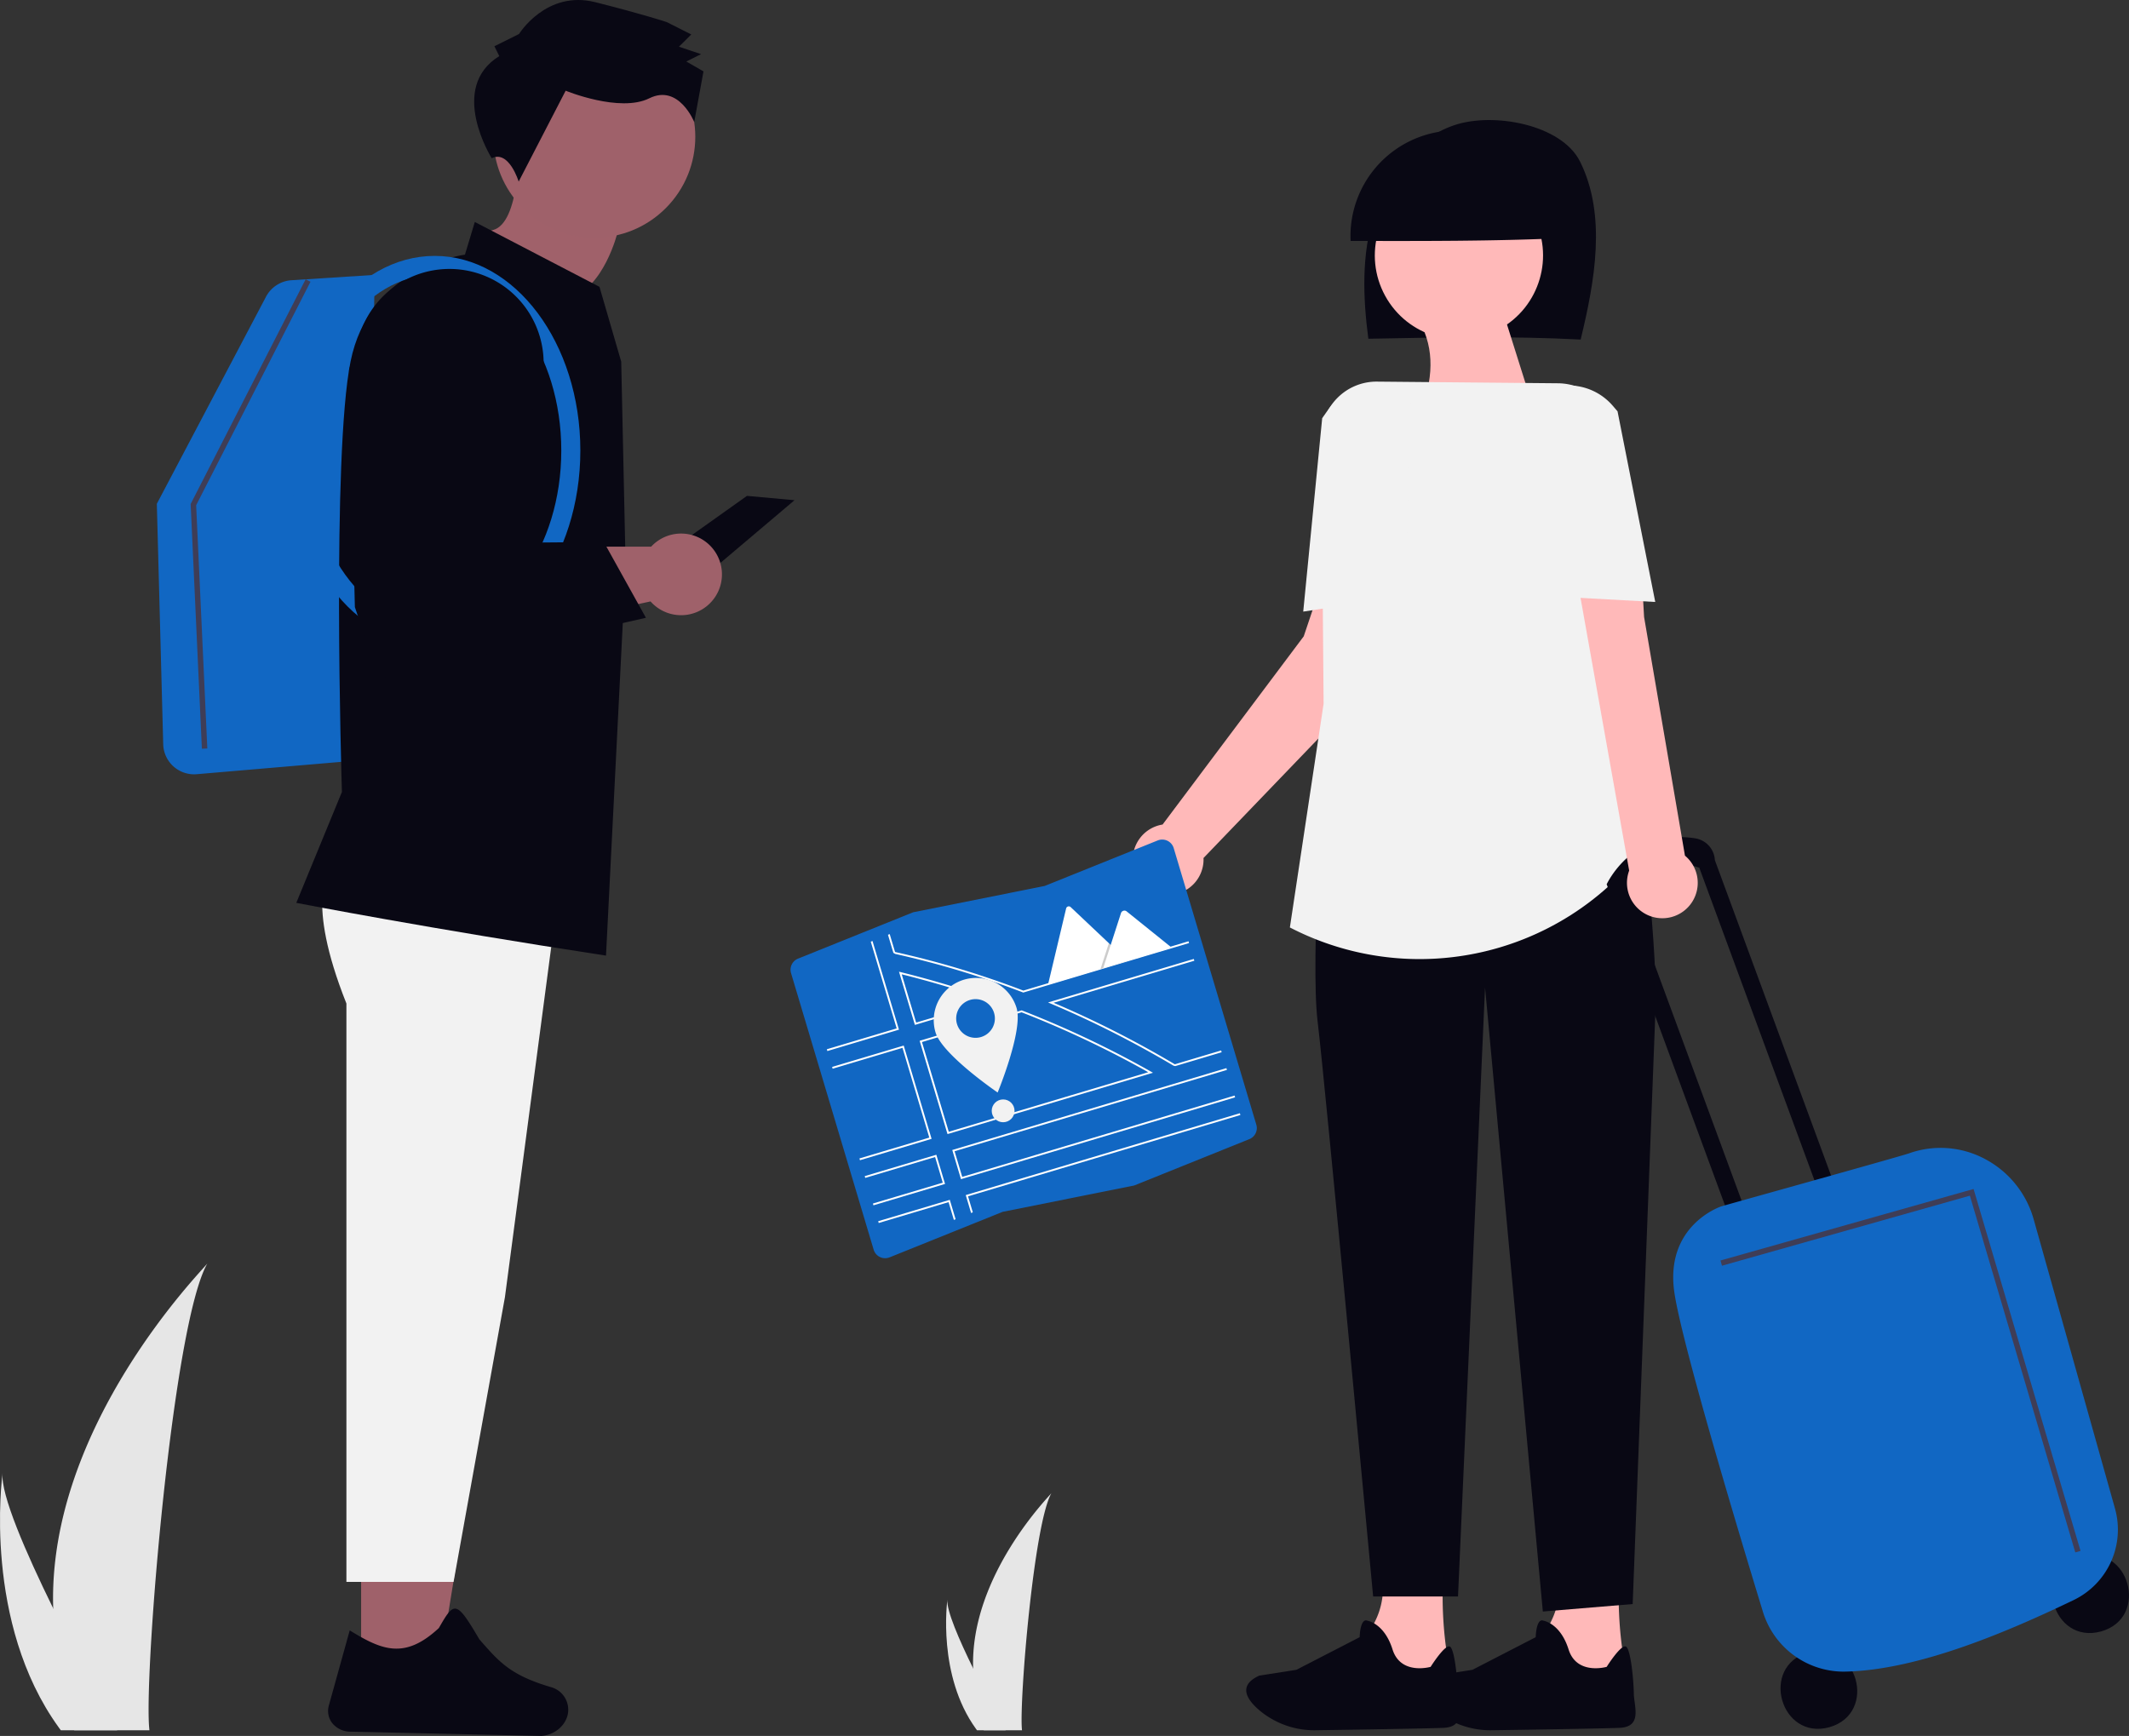 <?xml version="1.0" encoding="UTF-8" standalone="no"?>
<svg
   xmlns:dc="http://purl.org/dc/elements/1.1/"
   xmlns:cc="http://creativecommons.org/ns#"
   xmlns:rdf="http://www.w3.org/1999/02/22-rdf-syntax-ns#"
   xmlns:svg="http://www.w3.org/2000/svg"
   xmlns="http://www.w3.org/2000/svg"
   xmlns:sodipodi="http://sodipodi.sourceforge.net/DTD/sodipodi-0.dtd"
   xmlns:inkscape="http://www.inkscape.org/namespaces/inkscape"
   width="781.902"
   height="637.692"
   viewBox="0 0 781.902 637.692"
   role="img"
   artist="Katerina Limpitsouni"
   source="https://undraw.co/"
   version="1.1"
   id="svg48"
   sodipodi:docname="travelers.svg"
   inkscape:version="1.0.1 (3bc2e813f5, 2020-09-07)">
  <rect x="0" y="0" width="781.902" height="637.692" fill="#333333" stroke="none"/>
  <defs
     id="defs52" />
  <sodipodi:namedview
     pagecolor="#ffffff"
     bordercolor="#666666"
     borderopacity="1"
     objecttolerance="10"
     gridtolerance="10"
     guidetolerance="10"
     inkscape:pageopacity="0"
     inkscape:pageshadow="2"
     inkscape:window-width="1920"
     inkscape:window-height="1009"
     id="namedview50"
     showgrid="false"
     inkscape:zoom="0.81206196"
     inkscape:cx="229.22362"
     inkscape:cy="287.52477"
     inkscape:window-x="-8"
     inkscape:window-y="-8"
     inkscape:window-maximized="1"
     inkscape:current-layer="Group_239"
     fit-margin-top="0"
     fit-margin-left="0"
     fit-margin-right="0"
     fit-margin-bottom="0" />
  <g
     id="Group_239"
     data-name="Group 239"
     transform="translate(-570.127,-222.297)">
    <path
       id="Path_3921-484"
       data-name="Path 3921"
       d="m 213.491,787.3 17.2,18.569 c 0,0 15.913,0.181 12.8,-8.6 a 32.093,32.093 0 0 1 -1.323,-5.845 143.611,143.611 0 0 1 -1.12,-18.793 c 0,-4.117 0.064,-7.007 0.064,-7.007 0,0 -25.054,-10.975 -22.494,0.459 a 21.49,21.49 0 0 1 0.512,4.352 27.241,27.241 0 0 1 -2.858,12.212 27.632,27.632 0 0 1 -2.781,4.653 z"
       transform="translate(923.559,35.167)"
       fill="#ffb9b9" />
    <path
       id="Path_3922-485"
       data-name="Path 3922"
       d="m 215.01,813.922 a 31.293,31.293 0 0 0 20.948,7.466 c 14.186,-0.2 40.69,-0.619 46.844,-0.875 8.234,-0.363 5.5,-7.391 5.237,-12.234 v -0.48 c -0.1,-4.853 -1.067,-15.369 -2.709,-17.012 -1.642,-1.643 -7.263,7.317 -7.263,7.317 0,0 -10.975,3.2 -13.994,-6.4 -3.019,-9.6 -9.151,-10.527 -9.151,-10.527 -2.784,-1.205 -2.922,6.037 -2.922,6.037 l -23.23,11.978 -13.631,2.133 c -0.437,0.2 -0.832,0.405 -1.205,0.608 -6.166,3.457 -3.434,8.086 1.076,11.989 z"
       transform="translate(882.13,36.509)"
       fill="#090814" />
    <path
       id="Path_2632-486"
       data-name="Path 2632"
       d="m 213.491,787.3 17.2,18.569 c 0,0 15.913,0.181 12.8,-8.6 a 32.093,32.093 0 0 1 -1.323,-5.845 143.611,143.611 0 0 1 -1.12,-18.793 c 0,-4.117 0.064,-7.007 0.064,-7.007 0,0 -25.054,-10.975 -22.494,0.459 a 21.49,21.49 0 0 1 0.512,4.352 27.241,27.241 0 0 1 -2.858,12.212 27.632,27.632 0 0 1 -2.781,4.653 z"
       transform="translate(858.904,35.167)"
       fill="#ffb9b9" />
    <path
       id="Path_2634-487"
       data-name="Path 2634"
       d="m 215.01,813.922 a 31.293,31.293 0 0 0 20.948,7.466 c 14.186,-0.2 40.69,-0.619 46.844,-0.875 8.234,-0.363 5.5,-7.391 5.237,-12.234 v -0.48 c -0.1,-4.853 -1.067,-15.369 -2.709,-17.012 -1.642,-1.643 -7.263,7.317 -7.263,7.317 0,0 -10.975,3.2 -13.994,-6.4 -3.019,-9.6 -9.151,-10.527 -9.151,-10.527 -2.784,-1.205 -2.922,6.037 -2.922,6.037 l -23.23,11.978 -13.631,2.133 c -0.437,0.2 -0.832,0.405 -1.205,0.608 -6.166,3.457 -3.434,8.086 1.076,11.989 z"
       transform="translate(817.476,36.509)"
       fill="#090814" />
    <path
       id="Path_3773-488"
       data-name="Path 3773"
       d="m 197.635,292.124 c 0,0 0,28.72 -10.091,31.049 -10.091,2.329 13.972,28.72 27.168,25.616 13.196,-3.104 18.629,-24.063 18.629,-24.063 0,0 -11.643,-14.748 -6.986,-22.511 4.657,-7.763 -28.72,-10.091 -28.72,-10.091 z"
       transform="rotate(-1,-468.466,-31976.298)"
       fill="#a0616a" />
    <path
       id="Path_3899-489"
       data-name="Path 3899"
       d="m 790.645,255.934 c 5.19,-21.431 9.588,-45.6 -0.2,-65.342 -6.792,-13.7 -31.918,-18.308 -46.321,-13.374 -14.403,4.934 -24.817,18.32 -29.4,32.915 -4.583,14.595 -4.048,30.323 -2.052,45.5 26.492,-0.513 52.982,-1.022 77.973,0.301 z"
       transform="translate(360,91.102)"
       fill="#090814" />
    <path
       id="Path_133-490"
       data-name="Path 133"
       d="m 229.669,722.035 a 158.392,158.392 0 0 0 7.4,43.785 c 0.1,0.329 0.211,0.653 0.319,0.982 H 265 c -0.029,-0.295 -0.059,-0.624 -0.088,-0.982 -1.841,-21.166 8.677,-148.453 21.369,-170.483 -1.111,1.787 -58.753,59.444 -56.612,126.698 z"
       transform="translate(360,91.102)"
       fill="#e6e6e6" />
    <path
       id="Path_134-491"
       data-name="Path 134"
       d="m 231.741,765.82 c 0.231,0.329 0.471,0.658 0.717,0.982 h 20.716 c -0.157,-0.28 -0.339,-0.609 -0.55,-0.982 -3.422,-6.176 -13.551,-24.642 -22.953,-43.785 -10.1,-20.572 -19.374,-41.924 -18.593,-49.652 -0.242,1.742 -7.234,54.876 20.663,93.437 z"
       transform="translate(360,91.102)"
       fill="#e6e6e6" />
    <path
       id="Path_133-2-492"
       data-name="Path 133"
       d="m 567.519,744.058 a 80.475,80.475 0 0 0 3.76,22.245 c 0.051,0.167 0.107,0.332 0.162,0.5 h 14.029 c -0.015,-0.15 -0.03,-0.317 -0.045,-0.5 -0.935,-10.754 4.408,-75.423 10.857,-86.616 -0.565,0.913 -29.851,30.202 -28.763,64.371 z"
       transform="translate(360,91.102)"
       fill="#e6e6e6" />
    <path
       id="Path_134-2-493"
       data-name="Path 134"
       d="m 568.572,766.3 c 0.117,0.167 0.239,0.334 0.364,0.5 h 10.525 c -0.08,-0.142 -0.172,-0.309 -0.279,-0.5 -1.739,-3.138 -6.885,-12.52 -11.661,-22.245 -5.131,-10.452 -9.843,-21.3 -9.446,-25.226 -0.124,0.888 -3.675,27.883 10.497,47.471 z"
       transform="translate(360,91.102)"
       fill="#e6e6e6" />
    <path
       id="Path_3885-494"
       data-name="Path 3885"
       d="m 345.964,182.157 -35.71,25.4 22.22,2.38 30.95,-26.19 z"
       transform="translate(498.5,222.299)"
       fill="#090814" />
    <path
       id="Path_1240-495"
       data-name="Path 1240"
       d="m 893.89,388.2 37.862,23.523 10.076,-41.967 -28.4,-9.89 c -1.147,11.006 -7.936,20.371 -19.538,28.334 z"
       transform="rotate(-31,971.738,28.276)"
       fill="#ffb9b9" />
    <path
       id="Path_3886-496"
       data-name="Path 3886"
       d="m 206.254,615.845 h 28.5 L 248.307,533 h -42.058 z"
       transform="translate(496.5,220.524)"
       fill="#9f616a" />
    <path
       id="Path_3888-497"
       data-name="Path 3888"
       d="m 331.25,451.143 c 0,0 -9.308,9.94 6.1,48.688 v 212.463 h 39.358 L 395.565,607.736 415.56,456.5 Z"
       transform="translate(360,91.102)"
       fill="#f2f2f2" />
    <path
       id="Path_3889-498"
       data-name="Path 3889"
       d="M 281.379,415.64 A 11.344,11.344 0 0 1 270.07,404.6 l -2.344,-88.338 40.109,-76.093 a 11.412,11.412 0 0 1 9.307,-6.03 l 30.566,-1.962 -2.639,178.065 -62.7,5.358 q -0.495,0.04 -0.99,0.04 z"
       transform="translate(360,91.102)"
       fill="#6c63ff"
       style="fill:#1167c3;fill-opacity:1" />
    <path
       id="Path_3890-499"
       data-name="Path 3890"
       d="m 432.691,482.237 -0.547,-0.083 c -63.9,-9.746 -112.12,-19.088 -112.6,-19.182 l -0.6,-0.116 16.756,-40.743 c -0.132,-4.257 -3.758,-123.808 3.183,-158.156 6.72,-33.251 38.394,-38.7 42,-39.213 l 3.624,-12.008 45.787,23.826 7.986,27.484 1.622,75.327 z"
       transform="translate(360,91.102)"
       fill="#090814" />
    <path
       id="Path_3891-500"
       data-name="Path 3891"
       d="m 369.768,368.2 c -29.5,0 -53.5,-32.075 -53.5,-71.5 0,-39.425 24,-71.5 53.5,-71.5 29.5,0 53.5,32.075 53.5,71.5 0,39.425 -24,71.5 -53.5,71.5 z m 0,-136 c -25.64,0 -46.5,28.935 -46.5,64.5 0,35.565 20.86,64.5 46.5,64.5 25.64,0 46.5,-28.935 46.5,-64.5 0,-35.565 -20.86,-64.5 -46.5,-64.5 z"
       transform="translate(360,91.102)"
       fill="#6c63ff"
       style="fill:#1167c3;fill-opacity:1" />
    <path
       id="Path_3892-501"
       data-name="Path 3892"
       d="M 460.268,327.2 A 14.944,14.944 0 0 0 449.289,332 H 372.33 l -28.19,6 4.628,35.7 100.282,-21.569 A 14.994,14.994 0 1 0 460.268,327.2 Z"
       transform="translate(360,91.102)"
       fill="#9f616a" />
    <circle
       id="Ellipse_673"
       data-name="Ellipse 673"
       cx="37.091"
       cy="37.091"
       r="37.091"
       transform="rotate(-45,696.967,-752.08)"
       fill="#9f616a" />
    <path
       id="Path_3893-502"
       data-name="Path 3893"
       d="m 393.505,151.8 -1.8,-3.619 9.048,-4.5 c 0,0 9.981,-16.241 28.043,-11.677 18.062,4.564 26.188,7.3 26.188,7.3 l 9.025,4.541 -4.53,4.507 8.126,2.732 -5.429,2.7 6.316,3.631 -3.4,18.611 c 0,0 -5.648,-14.116 -16.5,-8.722 -10.852,5.394 -30.717,-2.789 -30.717,-2.789 L 400.618,197.9 c 0,0 -3.559,-11.705 -9.906,-8.584 0,0.002 -16.212,-25.816 2.793,-37.516 z"
       transform="translate(360,91.102)"
       fill="#090814" />
    <path
       id="Path_3894-503"
       data-name="Path 3894"
       d="m 715.793,380.146 -1.585,-29.734 -16,-13 -9.269,27.534 -51.839,69.143 a 12.993,12.993 0 1 0 15.049,12.823 c 0,-0.175 -0.019,-0.345 -0.026,-0.518 z"
       transform="translate(360,91.102)"
       fill="#ffb9b9" />
    <circle
       id="Ellipse_674"
       data-name="Ellipse 674"
       cx="30.89"
       cy="30.89"
       r="30.89"
       transform="rotate(-28.663,1126.673,-1930.447)"
       fill="#ffb9b9" />
    <path
       id="Path_3900-504"
       data-name="Path 3900"
       d="m 783.705,218.675 a 38.8,38.8 0 1 0 -77.551,1.022 c 26.44,0.057 52.879,0.113 77.551,-1.022 z"
       transform="translate(360,91.102)"
       fill="#090814" />
    <path
       id="Path_3901-505"
       data-name="Path 3901"
       d="m 696.339,411.143 c 0,0 -5.027,73.011 -2.3,95.283 2.727,22.272 20.393,211.242 20.393,211.242 H 745.6 l 9.929,-223.754 21.226,229.276 32.992,-2.748 8.586,-223.882 c 0,0 -2.061,-84.846 -18.813,-93.354 z"
       transform="translate(360,91.102)"
       fill="#090814" />
    <path
       id="Path_3902-506"
       data-name="Path 3902"
       d="m 731.482,483.517 a 103.556,103.556 0 0 1 -47.31,-11.457 l -0.32,-0.164 12.384,-82.172 -0.8,-97.934 a 20.245,20.245 0 0 1 20.43,-20.409 l 66.451,0.61 a 21.444,21.444 0 0 1 21.181,23.137 l -6.219,78.51 20.565,63.724 -3.574,4.752 a 103.462,103.462 0 0 1 -82.783,41.4 z"
       transform="translate(360,91.102)"
       fill="#f2f2f2" />
    <path
       id="Path_3903-507"
       data-name="Path 3903"
       d="m 688.755,355.871 6.963,-71.052 2.238,-3.185 a 20.246,20.246 0 0 1 28.276,-4.872 l 1.918,1.361 -1.893,72.005 z"
       transform="translate(360,91.102)"
       fill="#f2f2f2" />
    <path
       id="Path_3904-508"
       data-name="Path 3904"
       d="m 974.08,703 c 18,-4.973 25.683,22.363 7.727,27.495 -18,4.976 -25.682,-22.36 -7.727,-27.495 z"
       transform="translate(360,91.102)"
       fill="#090814" />
    <path
       id="Path_3905-509"
       data-name="Path 3905"
       d="m 874.272,738.187 c 18,-4.973 25.683,22.363 7.727,27.495 -17.999,4.972 -25.682,-22.364 -7.727,-27.495 z"
       transform="translate(360,91.102)"
       fill="#090814" />
    <path
       id="Path_3906-510"
       data-name="Path 3906"
       d="m 833.879,449.879 0.278,-0.078 46.367,125.882 6.113,-1.718 -46.7,-126.785 v 0 a 8.574,8.574 0 0 0 -7.171,-8.018 c -23.188,-3.667 -32.587,16.917 -32.587,16.917 l 0.093,0.137 47.4,128.7 6.113,-1.718 -46.005,-124.913 c 14.007,-13.854 26.099,-8.406 26.099,-8.406 z"
       transform="translate(360,91.102)"
       fill="#090814" />
    <path
       id="Path_3907-511"
       data-name="Path 3907"
       d="m 887.019,745.268 a 31.062,31.062 0 0 1 -29.452,-22.033 c -8.849,-28.965 -29.729,-98.365 -32.5,-117.2 -3.6,-24.522 16.7,-31.5 17.147,-31.646 0.546,-0.184 8.707,-2.468 20,-5.629 19.2,-5.373 48.213,-13.493 49.279,-13.973 a 34.562,34.562 0 0 1 27.577,2.13 36.094,36.094 0 0 1 17.93,22.116 l 29.865,106.253 a 28.724,28.724 0 0 1 -15.223,33.723 c -23.044,11.071 -56.841,25.84 -84.172,26.257 z"
       transform="translate(360,91.102)"
       fill="#6c63ff"
       style="fill:#1167c3;fill-opacity:1" />
    <path
       id="Path_3908-512"
       data-name="Path 3908"
       d="m 828.948,445.525 -15.013,-87.7 -1.675,-29.6 -24.271,7.95 20.47,114.834 a 12.994,12.994 0 1 0 20.49,-5.49 z"
       transform="translate(360,91.102)"
       fill="#ffb9b9" />
    <path
       id="Path_3909-513"
       data-name="Path 3909"
       d="m 818.041,352.327 -37.883,-2.061 -8.9,-71.479 0.866,-0.751 a 21.445,21.445 0 0 1 30.312,2.217 l 1.752,2.038 0.026,0.129 z"
       transform="translate(360,91.102)"
       fill="#f2f2f2" />
    <path
       id="Path_3910-514"
       data-name="Path 3910"
       d="m 833.809,570.283 -38.72,-131.052 -91.049,25.731 -0.544,-1.924 92.951,-26.269 0.28,0.948 39,132 z"
       transform="translate(498.5,222.299)"
       fill="#3f3d56" />
    <path
       id="Path_3911-515"
       data-name="Path 3911"
       d="m 145.769,275.046 -4.123,-89.9 42.232,-82.554 1.78,0.911 -41.989,82.081 4.1,89.371 z"
       transform="translate(498.5,222.299)"
       fill="#3f3d56" />
    <path
       id="Path_3913-517"
       data-name="Path 3913"
       d="m 349.261,380.39 -8.8,-26.18 -2.129,-87.269 3.75,-12.382 a 34.593,34.593 0 1 1 65.335,22.6 l -20.1,51.506 1.022,1.983 43.546,-0.353 15.468,27.843 z"
       transform="translate(360,91.102)"
       fill="#090814" />
    <path
       id="Path_3914-518"
       data-name="Path 3914"
       d="m 626.666,566.69 -0.031,0.006 -48.264,9.662 -41.519,16.72 a 4.406,4.406 0 0 1 -5.733,-2.441 q -0.076,-0.189 -0.135,-0.385 L 500.653,488.69 a 4.387,4.387 0 0 1 2.576,-5.348 l 42.278,-17.026 0.031,-0.006 48.264,-9.662 41.519,-16.72 a 4.406,4.406 0 0 1 5.733,2.441 q 0.076,0.189 0.135,0.385 l 30.331,101.562 a 4.387,4.387 0 0 1 -2.576,5.348 z"
       transform="translate(360,91.102)"
       fill="#6c63ff"
       style="fill:#1167c3;fill-opacity:1" />
    <path
       id="Path_3915-519"
       data-name="Path 3915"
       d="m 574.875,498.469 c -11.068,-3.906 -22.507,-7.327 -34,-10.169 l -0.577,-0.143 5.834,19.535 29.724,-8.877 z m -28.285,8.38 -5.3,-17.747 c 10.937,2.723 21.821,5.97 32.377,9.661 z m 86.282,18.028 q -7.728,-4.37 -15.678,-8.369 -2.192,-1.1 -4.4,-2.176 -13.462,-6.549 -27.336,-11.941 l -0.108,-0.042 -37.47,11.19 10.232,34.261 75.452,-22.534 z m -74.3,22.082 -9.845,-32.965 36.6,-10.93 q 13.379,5.2 26.452,11.526 2.27,1.1 4.523,2.227 7.873,3.942 15.546,8.258 z m 74.3,-22.082 q -7.728,-4.37 -15.678,-8.369 -2.192,-1.1 -4.4,-2.176 -13.462,-6.549 -27.336,-11.941 l -0.108,-0.042 -37.47,11.19 10.232,34.261 75.452,-22.534 z m -74.3,22.082 -9.845,-32.965 36.6,-10.93 q 13.379,5.2 26.452,11.526 2.27,1.1 4.523,2.227 7.873,3.942 15.546,8.258 z m 16.307,-48.49 c -11.068,-3.906 -22.507,-7.327 -34,-10.169 l -0.577,-0.143 5.834,19.535 29.724,-8.877 z m -28.285,8.38 -5.3,-17.747 c 10.937,2.723 21.821,5.97 32.377,9.661 z m 28.285,-8.38 c -11.068,-3.906 -22.507,-7.327 -34,-10.169 l -0.577,-0.143 5.834,19.535 29.724,-8.877 z m -28.285,8.38 -5.3,-17.747 c 10.937,2.723 21.821,5.97 32.377,9.661 z m 86.282,18.028 q -7.728,-4.37 -15.678,-8.369 -2.192,-1.1 -4.4,-2.176 -13.462,-6.549 -27.336,-11.941 l -0.108,-0.042 -37.474,11.19 10.232,34.261 75.452,-22.534 z m -74.3,22.082 -9.845,-32.965 36.6,-10.93 q 13.379,5.2 26.452,11.526 2.27,1.1 4.523,2.227 7.873,3.942 15.546,8.258 z m -30.868,16.291 0.194,0.65 25.654,-7.661 2.813,9.419 -25.654,7.661 0.194,0.65 26.3,-7.855 -3.2,-10.718 z m 37.1,6.962 1.966,6.582 0.632,-0.254 -1.754,-5.872 100.028,-29.874 -0.194,-0.65 z m 95.929,-45.982 -0.194,-0.65 -100.685,30.069 3.2,10.718 L 663.74,534.3 663.546,533.65 563.515,563.523 560.7,554.1 Z m -74.773,-29.139 a 330.783,330.783 0 0 0 -47.119,-14.184 l -1.964,-6.577 -0.632,0.254 1.979,6.628 0.664,0.4 a 330.106,330.106 0 0 1 46.936,14.152 l 0.108,0.042 60.881,-18.182 -0.194,-0.65 z m -46.516,13.892 -25.654,7.662 0.194,0.65 26.3,-7.855 -9.726,-32.566 -0.632,0.254 z m 109.117,-25.512 -53.522,15.984 0.872,0.366 q 12.313,5.181 24.563,11.455 1.741,0.891 3.479,1.807 8.647,4.541 17.16,9.588 l 0.63,0.157 17.051,-5.092 -0.194,-0.65 -17.01,5.08 q -8.423,-5 -17,-9.514 -1.716,-0.9 -3.436,-1.788 -11.99,-6.159 -24.109,-11.3 l 51.713,-15.444 z m -115.91,96.343 0.194,0.65 25.651,-7.664 1.951,6.535 0.632,-0.254 -2.128,-7.124 z m -16.925,-56.674 0.194,0.65 25.654,-7.661 9.845,32.965 -25.654,7.661 0.194,0.65 26.3,-7.855 -10.233,-34.264 z m 59.145,-24.671 c -11.068,-3.906 -22.507,-7.327 -34,-10.169 l -0.577,-0.143 5.834,19.535 29.724,-8.877 z m -28.285,8.38 -5.3,-17.747 c 10.937,2.723 21.821,5.97 32.377,9.661 z m 86.282,18.028 q -7.728,-4.37 -15.678,-8.369 -2.192,-1.1 -4.4,-2.176 -13.462,-6.549 -27.336,-11.941 l -0.108,-0.042 -37.47,11.19 10.232,34.261 75.452,-22.534 z m -74.3,22.082 -9.845,-32.965 36.6,-10.93 q 13.379,5.2 26.452,11.526 2.27,1.1 4.523,2.227 7.873,3.942 15.546,8.258 z m 16.307,-48.49 c -11.068,-3.906 -22.507,-7.327 -34,-10.169 l -0.577,-0.143 5.834,19.535 29.724,-8.877 z m -28.285,8.38 -5.3,-17.747 c 10.937,2.723 21.821,5.97 32.377,9.661 z m 86.282,18.028 q -7.728,-4.37 -15.678,-8.369 -2.192,-1.1 -4.4,-2.176 -13.462,-6.549 -27.336,-11.941 l -0.108,-0.042 -37.474,11.19 10.232,34.261 75.452,-22.534 z m -74.3,22.082 -9.845,-32.965 36.6,-10.93 q 13.379,5.2 26.452,11.526 2.27,1.1 4.523,2.227 7.873,3.942 15.546,8.258 z"
       transform="translate(360,91.102)"
       fill="#ffffff" />
    <path
       id="Path_3916-520"
       data-name="Path 3916"
       d="m 583.493,501.529 c 2.456,8.225 -6.965,31 -6.965,31 0,0 -20.366,-13.876 -22.822,-22.1 a 15.544,15.544 0 1 1 29.787,-8.9 z"
       transform="translate(360,91.102)"
       fill="#f2f2f2" />
    <path
       id="Path_3917-521"
       data-name="Path 3917"
       d="m 575.215,503.3 a 7.106,7.106 0 1 1 -8.842,-4.775 7.106,7.106 0 0 1 8.842,4.775 z"
       transform="translate(360,91.102)"
       fill="#6c63ff"
       style="isolation:isolate;fill:#1167c3;fill-opacity:1" />
    <circle
       id="Ellipse_675"
       data-name="Ellipse 675"
       cx="4.19"
       cy="4.19"
       r="4.19"
       transform="translate(934.35,626.172)"
       fill="#f2f2f2" />
    <path
       id="Path_3918-522"
       data-name="Path 3918"
       d="m 624.258,484.17 -29.119,8.7 a 0.62,0.62 0 0 1 -0.111,0.024 l 6.648,-27.968 a 1.006,1.006 0 0 1 1.679,-0.5 l 14.024,13.248 0.672,0.634 z"
       transform="translate(360,91.102)"
       fill="#ffffff" />
    <path
       id="Path_3919-523"
       data-name="Path 3919"
       d="m 485.758,352.972 -9.942,2.969 2.764,-8.546 0.2,-0.616 0.1,-0.308 0.671,0.634 z"
       transform="translate(498.5,222.299)"
       opacity="0.2"
       style="isolation:isolate" />
    <path
       id="Path_3920-524"
       data-name="Path 3920"
       d="m 640.472,479.328 -25.186,7.522 2.763,-8.547 0.2,-0.616 3.6,-11.138 a 1.343,1.343 0 0 1 1.876,-0.685 1.2,1.2 0 0 1 0.126,0.087 z"
       transform="translate(360,91.102)"
       fill="#ffffff" />
    <path
       id="Path_1242-525"
       data-name="Path 1242"
       d="m 937.435,724.247 67.14,19.619 c 4.69,0.9 9.445,-1.249 11.43,-5.16 v 0 a 8.616,8.616 0 0 0 -3.539,-11.336 c -13.241,-8.121 -15.872,-13.885 -20.71,-23.7 -4.474,-16.28 -5.284,-15.853 -13.286,-7.823 -15.171,8.04 -22.379,2.353 -31.829,-7.651 l -14.567,24.7 a 7.215,7.215 0 0 0 -0.327,6.815 8.622,8.622 0 0 0 5.687,4.536 z"
       transform="matrix(0.966,-0.259,0.259,0.966,-394.13,401.6)"
       fill="#090814" />
  </g>
</svg>
